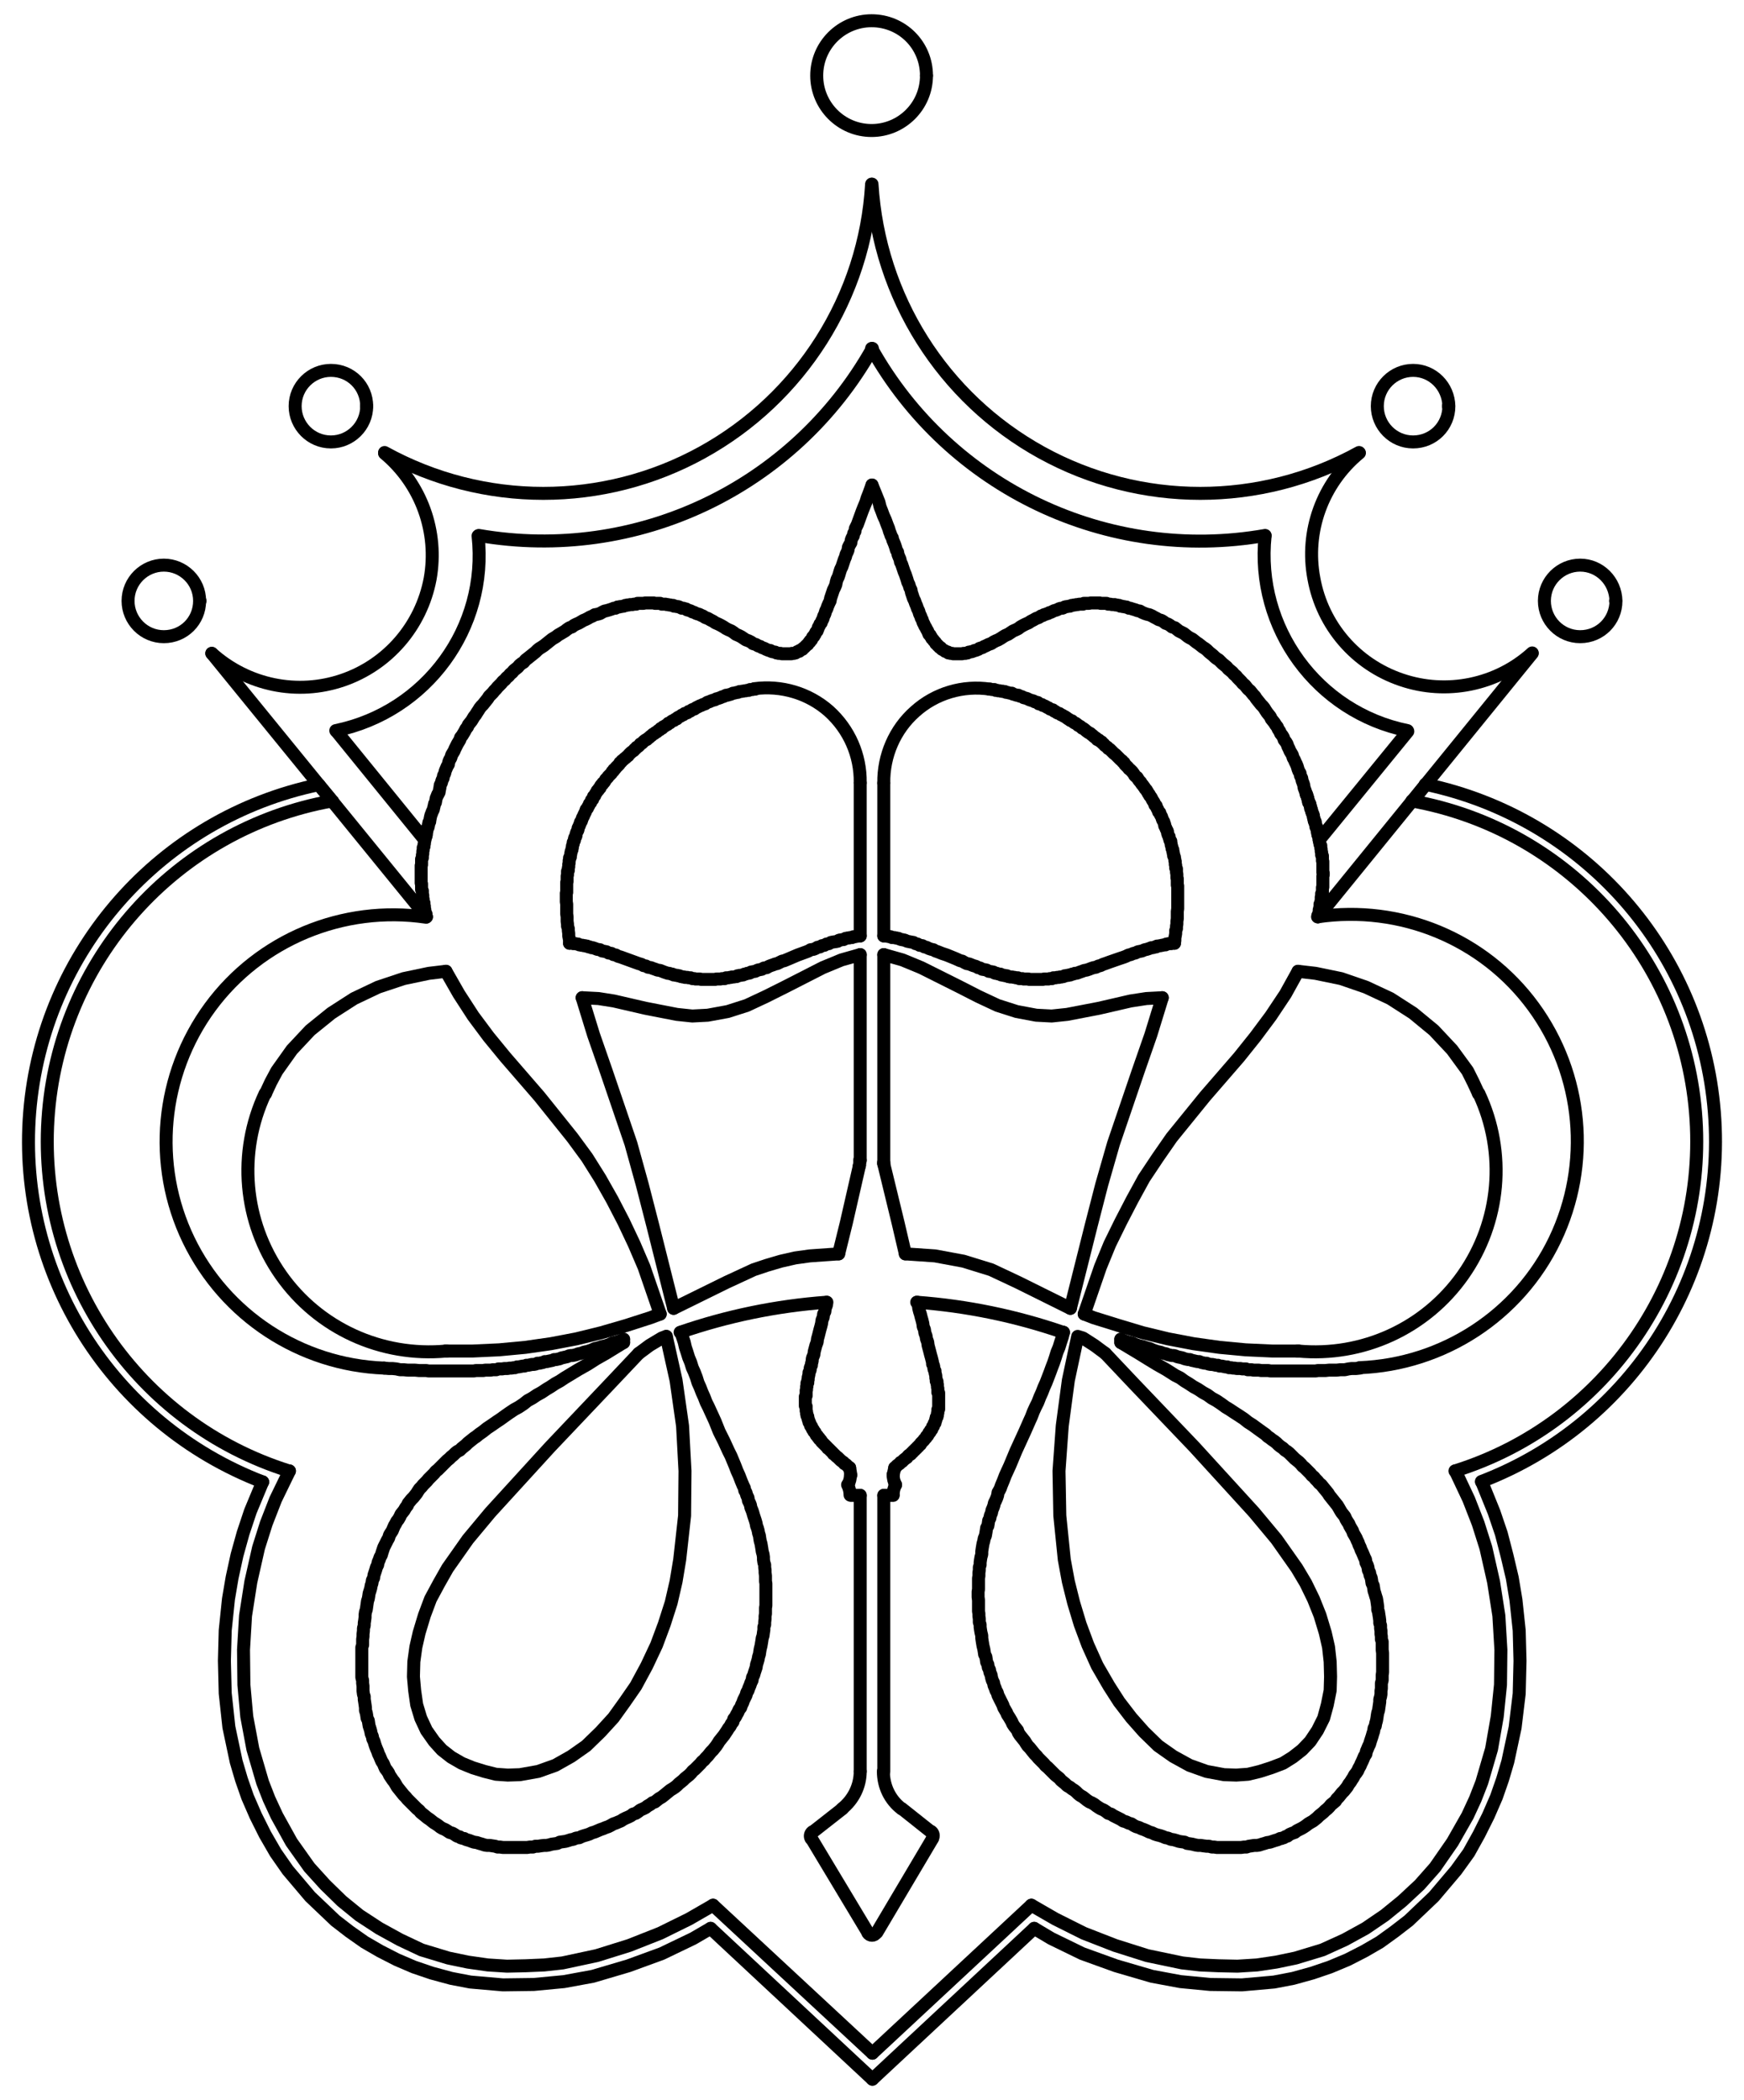 <?xml version="1.0" encoding="UTF-8"?> <!-- Generator: Adobe Illustrator 25.0.0, SVG Export Plug-In . SVG Version: 6.00 Build 0) --> <svg xmlns="http://www.w3.org/2000/svg" xmlns:xlink="http://www.w3.org/1999/xlink" version="1.1" id="Livello_1" x="0px" y="0px" viewBox="0 0 429 516.5" style="enable-background:new 0 0 429 516.5;" xml:space="preserve"> <style type="text/css"> .st0{fill:none;stroke:#000000;stroke-width:3.194;stroke-linecap:round;stroke-linejoin:round;stroke-miterlimit:10;} </style> <g> <polyline class="st0" points="321.3,195.4 321.2,194.9 321,194.3 320.8,193.8 320.7,193.1 320.5,192.5 320.3,192 320.2,191.4 319.9,190.8 319.8,190.2 319.5,189.7 319.3,189.2 319.1,188.5 318.9,188 318.6,187.4 318.4,186.9 318.1,186.4 317.9,185.7 317.6,185.2 317.3,184.7 317.1,184.2 316.8,183.6 316.6,183 316.3,182.5 315.9,182 315.7,181.4 315.4,180.9 315,180.4 314.8,179.9 314.4,179.3 314.2,178.8 313.8,178.3 313.5,177.8 313.1,177.3 312.7,176.8 312.5,176.3 312.1,175.8 311.7,175.3 311.3,174.7 311,174.2 310.6,173.7 310.2,173.3 309.8,172.8 309.4,172.3 309,171.8 308.7,171.3 308.3,170.9 307.9,170.4 307.5,169.9 307,169.5 306.6,169 306.2,168.5 305.7,168.1 305.3,167.6 304.9,167.2 304.4,166.7 304.1,166.3 303.5,165.8 303.2,165.4 302.6,164.9 302.1,164.5 301.8,164.1 301.2,163.6 300.7,163.2 300.4,162.9 299.8,162.3 299.3,162 298.8,161.6 298.4,161.2 297.9,160.8 297.4,160.4 296.9,159.9 296.4,159.5 295.9,159.2 295.4,158.8 294.9,158.4 294.3,158 293.8,157.6 293.3,157.2 292.7,156.9 292.2,156.6 291.7,156.2 291.2,155.8 290.6,155.5 290,155.2 289.5,154.8 289,154.4 288.3,154.2 287.8,153.8 287.3,153.5 286.7,153.3 286.2,152.9 285.7,152.6 285,152.4 284.5,152.1 283.9,151.8 283.4,151.5 282.7,151.2 282.2,151.1 281.6,150.9 280.9,150.6 280.4,150.3 279.8,150.2 279.3,150 278.6,149.8 278,149.6 277.7,149.6 277.5,149.5 277.1,149.3 276.8,149.3 276.5,149.2 276.2,149.2 276,149.1 275.6,149.1 275.3,148.9 275.1,148.9 274.7,148.8 274.4,148.8 274.2,148.7 273.8,148.7 273.5,148.7 273.1,148.6 272.9,148.6 272.6,148.6 272.2,148.4 272,148.4 271.6,148.4 271.3,148.4 271.1,148.4 270.7,148.4 270.5,148.3 270.1,148.3 269.8,148.3 269.4,148.3 269.2,148.3 268.8,148.3 268.5,148.3 268.3,148.3 267.9,148.4 267.6,148.4 267.3,148.4 267,148.4 266.6,148.4 266.4,148.6 266,148.6 265.7,148.6 265.5,148.6 265.1,148.7 264.8,148.7 264.4,148.8 264.2,148.8 263.8,148.9 263.6,148.9 263.2,149.1 262.9,149.1 262.5,149.2 262.3,149.2 261.9,149.3 261.6,149.5 261.3,149.6 261,149.6 260.6,149.7 260.4,149.8 260,150 259.7,150.1 259.3,150.2 259.1,150.3 258.7,150.5 258.5,150.6 258.1,150.7 257.8,150.9 257.4,151 257.2,151.1 256.8,151.2 256.5,151.4 256.1,151.5 255.5,151.9 254.9,152.1 254.2,152.5 253.6,152.8 253,153.2 252.3,153.5 251.7,153.8 251,154.2 250.5,154.6 249.9,154.9 249.2,155.2 248.6,155.6 248,156 247.3,156.3 246.8,156.6 246.2,157 245.5,157.4 245,157.6 244.4,157.9 244.1,158.1 243.8,158.3 243.5,158.4 243.2,158.5 243,158.6 242.6,158.8 242.4,158.9 242.1,159 241.8,159.2 241.6,159.3 241.2,159.4 240.9,159.5 240.7,159.7 240.4,159.8 240.2,159.9 239.9,160 239.7,160 239.3,160.2 239,160.3 238.8,160.3 238.5,160.4 238.3,160.4 238,160.6 237.8,160.6 237.5,160.7 237.2,160.7 237,160.7 236.7,160.8 236.5,160.8 236.3,160.8 236.1,160.8 235.8,160.8 235.6,160.8 235.3,160.8 235.1,160.8 234.8,160.8 234.7,160.8 234.4,160.8 234.2,160.7 233.9,160.7 233.8,160.7 233.5,160.6 233.3,160.6 233.2,160.4 232.9,160.3 232.6,160.2 232.5,160.2 232.3,160 232.1,159.9 231.9,159.8 231.7,159.7 231.5,159.5 231.4,159.3 231.1,159.2 231,159 230.7,158.8 230.6,158.6 230.5,158.5 230.2,158.3 230.1,158 230,157.9 229.7,157.6 229.6,157.4 229.4,157.2 229.2,157 229.1,156.7 228.9,156.5 228.8,156.2 228.5,156 228.4,155.7 228.3,155.5 228.2,155.2 228,154.9 227.9,154.7 227.7,154.3 227.5,154 227.4,153.8 227.3,153.5 227.1,153.2 227,152.9 226.9,152.6 226.8,152.3 226.6,152 226.5,151.6 226.2,151 226,150.3 225.7,149.7 225.5,149.1 225.2,148.4 225,147.8 224.7,147.2 224.2,145.7 224.1,145.1 223.8,144.5 223.6,143.8 223.3,143.2 223.1,142.5 222.9,141.9 222.7,141.3 222.4,140.6 222.2,140 222,139.4 221.8,138.8 221.5,138.2 221.4,137.6 221.1,136.9 220.9,136.4 220.8,135.8 220.5,135.3 220.3,134.6 220.1,134 219.9,133.5 219.6,132.8 219.5,132.3 219.2,131.8 219,131.2 218.8,130.7 218.6,130 218.2,129 217.8,127.9 217.3,126.8 216.9,125.7 216.5,124.7 216.2,123.5 215.8,122.5 215.4,121.5 214.5,119.3 "></polyline> <polyline class="st0" points="243.4,169.5 243.6,169.5 244,169.6 244.3,169.6 244.6,169.6 244.9,169.8 245.3,169.8 245.5,169.9 245.9,169.9 246.2,170 246.6,170 246.8,170.1 247.2,170.1 247.5,170.3 247.8,170.3 248.1,170.4 248.5,170.5 248.9,170.5 249.1,170.7 249.5,170.8 249.8,170.9 250.1,171 250.5,171 250.8,171.2 251.2,171.3 251.5,171.4 251.8,171.6 252.2,171.7 252.6,171.8 252.8,171.9 253.2,172.1 253.5,172.2 253.8,172.3 254.2,172.4 254.5,172.6 254.9,172.7 255.3,172.8 255.5,173.1 255.9,173.2 256.3,173.3 256.5,173.5 256.9,173.6 257.3,173.8 257.6,174 257.9,174.1 258.3,174.4 258.6,174.5 259,174.6 259.3,174.9 259.6,175 260,175.3 260.2,175.4 260.6,175.5 261,175.8 261.3,175.9 261.6,176.1 262,176.3 262.3,176.5 262.7,176.8 262.9,176.9 263.3,177.2 263.7,177.3 263.9,177.5 264.3,177.8 264.6,177.9 265,178.2 265.2,178.4 265.6,178.6 265.9,178.8 266.2,179.1 266.5,179.2 266.9,179.5 267.1,179.7 267.5,180 267.8,180.2 268.2,180.4 268.4,180.6 268.8,180.9 269,181.1 269.4,181.4 269.7,181.6 269.9,181.9 270.3,182 270.6,182.3 271,182.5 271.2,182.8 271.5,183 271.7,183.3 272.1,183.6 272.4,183.8 272.6,184.1 273,184.3 273.3,184.6 273.5,184.8 273.8,185.1 274,185.3 274.4,185.6 274.7,185.9 274.9,186.1 275.2,186.4 275.4,186.6 275.7,186.9 276,187.1 276.2,187.4 276.5,187.6 276.7,188 277,188.3 277.2,188.5 277.5,188.8 277.7,189.1 278,189.3 278.3,189.6 278.5,189.8 278.8,190.2 279,190.5 279.1,190.7 279.4,191 279.7,191.2 279.9,191.5 280,191.7 280.3,192.1 280.6,192.4 280.7,192.6 280.9,192.9 281.1,193.1 281.3,193.4 281.6,193.8 281.7,194 282,194.3 282.1,194.5 282.3,194.8 282.5,195.2 282.7,195.4 282.8,195.7 283,195.9 283.2,196.2 283.4,196.6 283.5,196.8 283.7,197.1 283.9,197.4 284,197.7 284.1,198 284.4,198.2 284.5,198.5 284.6,198.8 284.8,199.1 284.9,199.4 285,199.7 285.3,199.9 285.4,200.3 285.5,200.5 285.7,200.8 285.8,201.1 285.9,201.4 286,201.7 286.2,202 286.3,202.2 286.4,202.6 286.5,202.8 286.5,203.1 286.7,203.5 286.8,203.7 286.9,204 287.1,204.3 287.2,204.6 287.2,204.9 287.3,205.2 287.4,205.5 287.6,205.8 287.6,206 287.7,206.3 287.8,206.7 288,206.9 288,207.2 288.1,207.6 288.1,207.8 288.2,208.1 288.3,208.5 288.3,208.7 288.5,209 288.5,209.4 288.6,209.6 288.6,209.9 288.7,210.1 288.7,210.5 288.9,210.8 288.9,211 289,211.4 289,211.7 289.1,211.9 289.1,212.3 289.1,212.6 289.2,212.8 289.2,213.2 289.2,213.5 289.4,213.7 289.4,214.1 289.4,214.3 289.4,214.6 289.5,215 289.5,215.2 289.5,215.5 289.5,215.9 289.6,216.1 289.6,216.4 289.6,216.8 289.6,217 289.6,217.3 289.6,217.7 289.7,217.9 289.7,218.2 289.7,218.6 289.7,218.8 289.7,219.1 289.7,219.5 289.7,219.7 289.7,220 289.7,220.3 289.7,220.6 289.7,220.9 289.7,221.2 289.7,221.8 289.7,222.4 289.7,223 289.7,223.5 289.6,224.2 289.6,224.8 289.6,225.5 289.6,226 289.5,226.6 289.5,227.3 289.4,227.8 289.4,228.4 289.2,228.9 289.2,229.6 289.1,230.2 289,230.7 289,231.3 288.9,232 "></polyline> <polyline class="st0" points="261.6,327.7 261.3,328.9 260.9,330.1 260.5,331.4 260,332.6 259.6,333.9 259.2,335.1 258.7,336.4 258.3,337.5 257.8,338.8 257.3,340.1 256.8,341.2 256.3,342.5 255.8,343.6 255.3,344.9 254.7,346.1 254.2,347.2 253.7,348.5 253.2,349.6 252.1,352.1 251,354.5 249.9,356.9 249.4,358.1 248.9,359.3 248.4,360.5 247.8,361.8 247.3,362.9 246.8,364.2 246.3,365.4 246.1,366 245.8,366.6 245.5,367.1 245.4,367.8 245.2,368.4 244.9,369.1 244.6,369.7 244.5,370.2 244.3,370.8 244,371.5 243.9,372.1 243.6,372.8 243.5,373.4 243.2,374 243.1,374.7 243,375.3 242.7,375.8 242.6,376.5 242.5,377.1 242.4,377.7 242.1,378.4 242,379 241.8,379.7 241.7,380.3 241.6,380.9 241.5,381.6 241.5,382.3 241.3,383 241.2,383.6 241.1,384.3 241.1,384.9 240.9,385.5 240.9,386.2 240.8,386.8 240.8,387.6 240.7,388.2 240.7,388.9 240.7,389.5 240.7,390.1 240.7,390.9 240.6,391.5 240.6,392.2 240.6,392.8 240.7,393.6 240.7,394.2 240.7,394.9 240.7,395.5 240.7,396.3 240.8,396.9 240.8,397.5 240.9,398.2 240.9,399 241.1,399.6 241.1,400.2 241.2,400.9 241.3,401.5 241.5,402.3 241.5,402.9 241.6,403.6 241.7,404.2 241.8,404.8 242,405.6 242.1,406.2 242.2,406.9 242.5,407.5 242.6,408.1 242.7,408.8 243,409.4 243.1,410.1 243.4,410.7 243.5,411.3 243.8,412 243.9,412.6 244.1,413.3 244.4,413.9 244.5,414.5 244.8,415.2 245,415.8 245.3,416.3 245.5,417 245.8,417.6 246.1,418.2 246.4,418.8 246.7,419.4 246.9,420 247.2,420.5 247.6,421.2 247.8,421.7 248.2,422.3 248.5,422.8 248.9,423.5 249.1,424 249.5,424.6 249.9,425.1 250.3,425.6 250.5,426.2 250.9,426.8 251.3,427.3 251.7,427.8 252.1,428.3 252.4,428.8 252.8,429.4 253.3,429.9 253.7,430.4 254.1,430.9 254.5,431.4 255,431.9 255.4,432.4 255.9,432.9 256.3,433.3 256.8,433.8 257.2,434.3 257.7,434.7 258.2,435.2 258.6,435.6 259.1,436.1 259.6,436.6 260.1,437 260.6,437.4 261,437.9 261.5,438.3 262,438.7 262.5,439.2 263.2,439.6 263.7,440 264.2,440.3 264.7,440.7 265.2,441.2 265.7,441.6 266.4,442 266.9,442.4 267.4,442.8 268,443.2 268.5,443.4 269.2,443.8 269.7,444.2 270.3,444.6 270.8,444.9 271.5,445.2 272.1,445.6 272.6,446 273.3,446.2 273.9,446.6 274.5,446.9 275.1,447.2 275.7,447.5 276.3,447.9 277,448.1 277.6,448.4 278.3,448.6 278.9,449 279.5,449.3 280.2,449.5 280.8,449.8 281.4,450 282.1,450.3 282.7,450.6 283.4,450.8 284,451.1 284.6,451.3 285.4,451.5 286,451.7 286.7,452 287.3,452.1 288,452.4 288.7,452.5 289.4,452.7 290,452.9 290.6,453 291.4,453.1 292,453.4 292.7,453.5 293.3,453.6 294.1,453.8 294.7,453.9 295.4,453.9 296,454 296.8,454.1 297.4,454.1 298.1,454.3 298.7,454.3 299.3,454.4 300.1,454.4 300.7,454.4 301.4,454.4 302,454.4 302.6,454.4 303.4,454.4 304.1,454.4 304.7,454.4 305.3,454.4 306,454.3 306.6,454.3 307.2,454.1 307.9,454 308.5,453.9 309.2,453.9 309.8,453.8 310.4,453.6 311.1,453.4 311.7,453.2 312.4,453.1 313,452.9 313.6,452.7 314.3,452.5 314.5,452.4 314.9,452.2 315.2,452.2 315.4,452.1 315.8,452 316.1,451.8 316.3,451.7 316.7,451.6 317.2,451.2 317.9,450.9 318.5,450.7 319,450.3 319.6,450 320.2,449.7 320.7,449.4 321.3,449 321.8,448.6 322.3,448.3 323,447.9 323.5,447.5 324,447.1 324.5,446.6 325,446.2 325.5,445.8 326,445.3 326.5,444.9 327,444.4 327.4,443.9 327.9,443.5 328.5,443 328.8,442.5 329.3,442 329.7,441.5 330.1,441 330.6,440.5 331,440 331.4,439.5 331.8,438.8 332.2,438.3 332.5,437.8 332.9,437.2 333.2,436.6 333.6,436.1 334,435.5 334.2,435 334.6,434.3 334.8,433.8 335.1,433.2 335.4,432.5 335.6,432 336,431.4 336.1,430.8 336.4,430.1 336.6,429.6 336.9,429 337.1,428.3 337.3,427.7 337.5,427.1 337.7,426.4 337.9,425.8 338,425.1 338.3,424.5 338.4,423.9 338.6,423.2 338.7,422.6 338.8,421.9 338.9,421.3 339.1,420.7 339.2,420 339.3,419.3 339.4,418.6 339.4,418 339.6,417.3 339.7,416.7 339.7,415.9 339.8,415.3 339.8,414.7 339.8,414 340,413.3 340,412.6 340,412 340.1,411.3 340.1,410.6 340.1,409.9 340.1,409.3 340.1,408.5 340.1,407.9 340.1,407.3 340.1,406.6 340,405.8 340,405.2 340,404.6 340,403.8 339.8,403.2 339.8,402.5 339.7,401.9 339.7,401.1 339.6,400.5 339.6,399.8 339.4,399.2 339.4,398.6 339.3,397.8 339.2,397.2 339.1,396.5 338.9,395.9 338.9,395.2 338.8,394.5 338.7,393.8 338.6,393.2 338.4,392.6 338.2,391.9 338,391.3 337.9,390.6 337.8,390 337.5,389.4 337.4,388.7 337.3,388.1 337,387.4 336.9,386.8 336.6,386.2 336.5,385.5 336.3,384.9 336,384.3 335.9,383.6 335.6,383 335.4,382.5 335.1,381.8 334.8,381.2 334.6,380.6 334.3,380 334.1,379.4 333.8,378.8 333.6,378.3 333.2,377.6 332.9,377.1 332.7,376.5 332.4,376 332,375.3 331.8,374.8 331.4,374.2 331.1,373.7 330.8,373 330.4,372.5 330,372 329.7,371.5 329.3,370.8 329,370.3 328.6,369.8 328.2,369.3 327.8,368.8 327.4,368.3 327,367.8 326.7,367.3 326.3,366.8 325.8,366.2 325.4,365.7 325,365.2 324.5,364.8 324.1,364.3 323.6,363.8 323.2,363.3 322.7,362.9 322.3,362.4 321.8,361.9 321.4,361.5 320.9,361 320.4,360.6 320,360.1 319.5,359.6 319,359.2 318.5,358.8 318,358.3 317.6,357.9 317.1,357.4 316.6,357 316.1,356.7 315.6,356.2 315,355.8 314.5,355.4 314,354.9 313.5,354.5 312.9,354.1 312.4,353.7 311.8,353.3 311.3,352.8 310.3,352.1 309.2,351.3 308.1,350.5 307,349.8 306,349 304.8,348.2 303.7,347.5 302.5,346.7 301.5,346.1 300.4,345.3 299.2,344.5 298.1,343.9 297,343.1 295.9,342.5 294.7,341.7 293.6,341.1 292.4,340.3 291.4,339.7 290.3,338.9 289.1,338.3 286.9,336.9 284.6,335.6 282.3,334.2 280.2,332.9 275.7,330.2 "></polyline> <polyline class="st0" points="203.4,320.3 203.3,321 203,321.8 202.9,322.6 202.6,323.2 202.5,324 202.2,324.7 202.1,325.5 201.9,326.3 201.7,327 201.5,327.8 201.3,328.6 201.1,329.3 201,330.1 200.7,330.9 200.3,332.4 200.2,333.2 199.9,333.9 199.8,334.3 199.8,334.7 199.7,335.1 199.6,335.5 199.6,335.8 199.4,336.2 199.3,336.5 199.3,336.9 199.2,337.2 199,337.6 199,338 198.9,338.4 198.9,338.5 198.8,338.8 198.8,338.9 198.8,339.2 198.8,339.3 198.7,339.5 198.7,339.7 198.7,339.8 198.7,340.1 198.5,340.2 198.5,340.4 198.5,340.6 198.5,340.7 198.5,341 198.4,341.1 198.4,341.2 198.4,341.5 198.4,341.6 198.4,341.8 198.3,342 198.3,342.1 198.3,342.4 198.3,342.5 198.3,342.6 198.3,342.9 198.3,343 198.3,343.1 198.3,343.3 198.1,343.5 198.1,343.6 198.1,343.8 198.1,344 198.1,344.1 198.1,344.3 198.1,344.4 198.1,344.7 198.1,344.8 198.1,344.9 198.1,345 198.1,345.2 198.1,345.4 198.1,345.6 198.1,345.7 198.1,345.8 198.3,345.9 198.3,346.2 198.3,346.3 198.3,346.4 198.3,346.6 198.3,346.7 198.3,346.8 198.3,347 198.4,347.2 198.4,347.3 198.4,347.5 198.4,347.6 198.4,347.7 198.5,347.8 198.5,348 198.5,348.1 198.5,348.2 198.7,348.4 198.7,348.5 198.7,348.6 198.7,348.7 198.8,348.9 198.8,349 198.8,349.1 198.9,349.3 198.9,349.4 199,349.5 199,349.6 199,349.8 199.2,350 199.2,350.1 199.3,350.3 199.3,350.4 199.4,350.5 199.4,350.7 199.6,350.8 199.6,350.9 199.7,351 199.7,351.2 199.8,351.3 199.8,351.4 199.9,351.6 200.1,351.7 200.1,351.8 200.2,351.9 200.2,352.1 200.3,352.2 200.5,352.3 200.5,352.4 200.6,352.6 200.7,352.7 200.7,352.8 200.8,353 201,353.1 201.1,353.2 201.1,353.3 201.2,353.5 201.3,353.6 201.5,353.7 201.5,353.9 201.6,354 201.7,354.1 201.9,354.2 202,354.4 202.1,354.5 202.1,354.6 202.2,354.7 202.4,354.9 202.5,355 202.6,355.1 202.8,355.3 202.9,355.4 203,355.5 203.1,355.6 203.3,355.8 203.4,355.9 203.5,356 203.6,356.2 203.8,356.3 203.9,356.4 204,356.5 204.2,356.7 204.3,356.8 204.4,356.9 204.5,357 204.7,357.2 204.8,357.3 204.9,357.4 205,357.6 205.2,357.7 205.3,357.8 205.4,357.9 205.6,358.1 205.7,358.2 206.1,358.5 206.3,358.7 206.6,359 206.8,359.2 207.2,359.5 207.5,359.7 207.7,360 208.1,360.2 208.4,360.5 208.7,360.8 209,361 "></polyline> <line class="st0" x1="207.2" y1="444.9" x2="199.8" y2="450.7"></line> <path class="st0" d="M207.1,444.9c2.8-2.2,4.5-5.6,4.5-9.2"></path> <path class="st0" d="M209.1,367.7c0-0.9-0.2-1.7-0.6-2.5"></path> <path class="st0" d="M220.3,365.2c-0.4,0.8-0.6,1.6-0.6,2.5"></path> <line class="st0" x1="221.9" y1="444.9" x2="229.2" y2="450.7"></line> <path class="st0" d="M217.3,435.7c0,3.6,1.6,7,4.5,9.2"></path> <line class="st0" x1="217.4" y1="367.8" x2="217.4" y2="435.7"></line> <line class="st0" x1="209.3" y1="367.8" x2="211.6" y2="367.8"></line> <line class="st0" x1="217.4" y1="367.8" x2="219.7" y2="367.8"></line> <line class="st0" x1="199.6" y1="452.2" x2="213.6" y2="475.5"></line> <path class="st0" d="M199.8,450.6c-0.5,0.4-0.6,1.1-0.3,1.6"></path> <line class="st0" x1="229.4" y1="452.2" x2="215.7" y2="475.3"></line> <path class="st0" d="M229.4,452.1c0.3-0.5,0.2-1.2-0.3-1.6"></path> <path class="st0" d="M213.5,475.4c0.2,0.4,0.6,0.6,1,0.6c0.4,0,0.8-0.2,1-0.6"></path> <path class="st0" d="M243.5,169.5c-6.6-1-13.4,1-18.4,5.5c-5,4.4-7.8,10.9-7.7,17.6"></path> <path class="st0" d="M211.6,192.5c0.1-6.7-2.7-13.1-7.7-17.6c-5-4.4-11.7-6.4-18.4-5.5"></path> <path class="st0" d="M208.6,365.2c0.4-0.8,0.6-1.6,0.6-2.5"></path> <path class="st0" d="M219.7,362.7c0,0.9,0.2,1.7,0.6,2.5"></path> <line class="st0" x1="209.3" y1="362.8" x2="209" y2="361"></line> <line class="st0" x1="220.1" y1="361" x2="219.7" y2="362.8"></line> <line class="st0" x1="211.6" y1="192.6" x2="211.6" y2="230.2"></line> <line class="st0" x1="217.4" y1="192.6" x2="217.4" y2="230.2"></line> <polyline class="st0" points="225.6,320.3 225.9,321 226,321.8 226.2,322.6 226.4,323.2 226.6,324 226.8,324.7 227,325.5 227.1,326.3 227.4,327 227.5,327.8 227.8,328.6 227.9,329.3 228.2,330.1 228.3,330.9 228.7,332.4 228.9,333.2 229.1,333.9 229.2,334.3 229.3,334.7 229.4,335.1 229.4,335.5 229.6,335.8 229.7,336.2 229.7,336.5 229.8,336.9 230,337.2 230,337.6 230.1,338 230.2,338.4 230.2,338.5 230.2,338.8 230.2,338.9 230.3,339.2 230.3,339.3 230.3,339.5 230.3,339.7 230.5,339.8 230.5,340.1 230.5,340.2 230.5,340.4 230.6,340.6 230.6,340.7 230.6,341 230.6,341.1 230.6,341.2 230.7,341.5 230.7,341.6 230.7,341.8 230.7,342 230.7,342.1 230.7,342.4 230.7,342.5 230.9,342.6 230.9,342.9 230.9,343 230.9,343.1 230.9,343.3 230.9,343.5 230.9,343.6 230.9,343.8 230.9,344 230.9,344.1 230.9,344.3 230.9,344.4 230.9,344.7 230.9,344.8 230.9,344.9 230.9,345 230.9,345.2 230.9,345.4 230.9,345.6 230.9,345.7 230.9,345.8 230.9,345.9 230.9,346.2 230.9,346.3 230.9,346.4 230.9,346.6 230.7,346.7 230.7,346.8 230.7,347 230.7,347.2 230.7,347.3 230.7,347.5 230.6,347.6 230.6,347.7 230.6,347.8 230.6,348 230.6,348.1 230.5,348.2 230.5,348.4 230.5,348.5 230.3,348.6 230.3,348.7 230.3,348.9 230.2,349 230.2,349.1 230.2,349.3 230.1,349.4 230.1,349.5 230.1,349.6 230,349.8 230,350 229.8,350.1 229.8,350.3 229.7,350.4 229.7,350.5 229.6,350.7 229.6,350.8 229.4,350.9 229.4,351 229.3,351.2 229.3,351.3 229.2,351.4 229.2,351.6 229.1,351.7 228.9,351.8 228.9,351.9 228.8,352.1 228.8,352.2 228.7,352.3 228.5,352.4 228.5,352.6 228.4,352.7 228.3,352.8 228.2,353 228.2,353.1 228,353.2 227.9,353.3 227.8,353.5 227.8,353.6 227.7,353.7 227.5,353.9 227.4,354 227.3,354.1 227.3,354.2 227.1,354.4 227,354.5 226.9,354.6 226.8,354.7 226.6,354.9 226.5,355 226.5,355.1 226.4,355.3 226.2,355.4 226.1,355.5 226,355.6 225.9,355.8 225.7,355.9 225.6,356 225.5,356.2 225.4,356.3 225.2,356.4 225.1,356.5 225,356.7 224.8,356.8 224.7,356.9 224.6,357 224.5,357.2 224.3,357.3 224.2,357.4 224.1,357.6 224,357.7 223.8,357.8 223.6,357.9 223.4,358.1 223.3,358.2 223.1,358.5 222.8,358.7 222.4,359 222.2,359.2 221.9,359.5 221.5,359.7 221.3,360 221,360.2 220.6,360.5 220.4,360.8 220.1,361 "></polyline> <path class="st0" d="M261.5,327.7c-11.6-4-23.7-6.5-36-7.4"></path> <polyline class="st0" points="321.4,195.4 321.8,196.8 322.1,197.6 322.3,198.2 322.4,198.6 322.4,198.9 322.6,199.3 322.7,199.7 322.8,199.9 323,200.3 323.1,200.7 323.1,201.1 323.2,201.3 323.3,201.7 323.5,202.1 323.5,202.3 323.6,202.7 323.7,203.1 323.9,203.5 323.9,203.7 324,204.1 324.1,204.5 324.1,204.9 324.2,205.2 324.4,205.5 324.4,205.9 324.5,206.2 324.5,206.6 "></polyline> <line class="st0" x1="261.6" y1="327.7" x2="261.6" y2="327.7"></line> <path class="st0" d="M334.4,336.4c20.6-0.8,39.2-12.9,48.1-31.5s6.9-40.6-5.3-57.3s-32.7-25.1-53.1-22.1"></path> <polyline class="st0" points="334.5,336.5 333.6,336.6 332.5,336.6 331.7,336.7 330.8,336.9 329.7,336.9 328.8,337 327.9,337 326.9,337 326,337.1 325.1,337.1 324.1,337.1 323.7,337.2 323.2,337.2 322.7,337.2 322.3,337.2 321.8,337.2 321.3,337.2 320.9,337.2 320.4,337.2 319.9,337.2 319.5,337.2 319,337.2 318.5,337.2 318.1,337.2 317.6,337.2 317.1,337.2 316.7,337.2 316.2,337.2 315.7,337.2 315.3,337.2 314.8,337.2 314.3,337.2 313.9,337.2 313.4,337.2 313,337.2 312.5,337.2 312,337.1 311.6,337.1 311.1,337.1 310.6,337.1 310.2,337.1 309.7,337 309.2,337 308.8,337 308.3,337 307.9,336.9 307.4,336.9 306.9,336.9 306.5,336.7 306,336.7 305.6,336.7 305.1,336.6 304.6,336.6 304.2,336.6 303.7,336.5 303.3,336.5 302.8,336.4 302.3,336.4 301.9,336.2 301.4,336.2 301,336.1 300.5,336 300,336 299.6,335.8 299.1,335.8 298.7,335.7 298.2,335.6 297.8,335.6 297.3,335.5 296.8,335.3 296.4,335.3 295.9,335.2 295.5,335.1 295,334.9 294.6,334.9 294.1,334.8 293.7,334.7 293.2,334.6 292.7,334.4 292.3,334.4 291.8,334.3 291.4,334.2 290.9,334 290.5,333.9 290,333.8 289.6,333.7 289.1,333.5 288.7,333.4 288.2,333.4 287.8,333.3 287.3,333.2 286.9,333 286.4,332.9 286,332.8 285.5,332.6 285,332.5 284.6,332.4 283.7,332.1 282.8,331.7 282,331.5 281.1,331.2 280.2,331 279.3,330.7 278.4,330.3 277.5,330.1 276.6,329.8 275.7,329.4 "></polyline> <polyline class="st0" points="288.9,232 288.6,232 288.3,232 288.1,232.1 287.7,232.1 287.4,232.1 287.2,232.2 286.9,232.2 286.7,232.4 286.3,232.4 286,232.5 285.8,232.5 285.5,232.6 285.3,232.6 284.9,232.7 284.6,232.7 284.4,232.9 284.1,232.9 283.9,233 283.5,233.1 283.2,233.1 282.7,233.3 282.1,233.5 281.6,233.6 280.9,233.9 280.4,234 279.9,234.1 279.3,234.4 278.8,234.5 278.1,234.8 277.6,234.9 277,235.2 276.5,235.4 275.3,235.8 273,236.6 271.9,237 271.3,237.2 270.7,237.5 270.2,237.6 269.6,237.9 269,238 268.4,238.2 267.9,238.4 267.3,238.6 266.7,238.7 266.2,238.9 265.6,239.1 265.1,239.3 264.7,239.4 264.4,239.4 264.2,239.5 263.9,239.6 263.7,239.6 263.3,239.8 263,239.8 262.8,239.9 262.5,239.9 262.2,240 261.9,240 261.6,240.2 261.4,240.2 261.1,240.3 260.7,240.3 260.5,240.4 260.2,240.4 260,240.4 259.7,240.5 259.3,240.5 259.1,240.5 258.8,240.7 258.6,240.7 258.2,240.7 257.9,240.8 257.7,240.8 257.4,240.8 257.2,240.8 256.8,240.8 256.5,240.9 256.3,240.9 256,240.9 255.8,240.9 255.4,240.9 255.1,240.9 254.9,240.9 254.6,240.9 254.4,240.9 254.1,240.9 253.7,240.9 253.5,240.9 253.2,240.9 253,240.8 252.7,240.8 252.3,240.8 252.1,240.8 251.8,240.8 251.5,240.7 251.3,240.7 251,240.7 250.7,240.7 250.4,240.5 250.1,240.5 249.9,240.5 249.6,240.4 249.4,240.4 249,240.3 248.7,240.3 248.5,240.3 248.2,240.2 248,240.2 247.7,240 247.3,240 247.1,239.9 246.8,239.9 246.6,239.8 246.3,239.8 246.1,239.6 245.8,239.6 245.4,239.5 245.2,239.4 244.9,239.4 244.6,239.3 244.4,239.1 243.9,239 243.2,238.9 242.7,238.6 242.2,238.5 241.6,238.4 241.1,238.1 240.6,238 240.1,237.7 239.4,237.5 238.9,237.3 238.4,237.1 237.8,237 237.2,236.7 236.7,236.4 236.2,236.3 235.1,235.8 232.9,234.9 231.7,234.5 230.7,234.1 230.1,233.9 229.6,233.6 229.1,233.5 228.5,233.3 227.9,233 227.4,232.9 226.9,232.6 226.2,232.5 225.7,232.2 225.2,232.1 224.7,231.8 224.1,231.7 223.6,231.6 223.1,231.5 222.7,231.3 222.4,231.2 222.2,231.2 221.9,231.1 221.7,231.1 221.4,231 221,230.8 220.8,230.8 220.5,230.7 220.3,230.7 220,230.6 219.7,230.6 219.4,230.6 219.1,230.4 218.8,230.4 218.6,230.3 218.3,230.3 218,230.2 217.7,230.2 217.4,230.2 "></polyline> <line class="st0" x1="275.7" y1="329.4" x2="275.7" y2="330.2"></line> <polyline class="st0" points="107.7,195.4 108,194.9 108.1,194.3 108.2,193.8 108.3,193.1 108.6,192.5 108.7,192 109,191.4 109.1,190.8 109.4,190.2 109.5,189.7 109.7,189.2 110,188.5 110.3,188 110.4,187.4 110.6,186.9 110.9,186.4 111.1,185.7 111.4,185.2 111.7,184.7 111.9,184.2 112.2,183.6 112.5,183 112.8,182.5 113.1,182 113.3,181.4 113.7,180.9 114,180.4 114.3,179.9 114.6,179.3 115,178.8 115.2,178.3 115.6,177.8 116,177.3 116.3,176.8 116.6,176.3 117,175.8 117.3,175.3 117.7,174.7 118,174.2 118.4,173.7 118.8,173.3 119.2,172.8 119.6,172.3 120,171.8 120.3,171.3 120.7,170.9 121.2,170.4 121.6,169.9 122,169.5 122.4,169 122.9,168.5 123.3,168.1 123.7,167.6 124.2,167.2 124.6,166.7 125.1,166.3 125.5,165.8 126,165.4 126.4,164.9 126.9,164.5 127.4,164.1 127.8,163.6 128.3,163.2 128.8,162.9 129.3,162.3 129.7,162 130.2,161.6 130.7,161.2 131.2,160.8 131.7,160.4 132.2,159.9 132.7,159.5 133.2,159.2 133.8,158.8 134.3,158.4 134.8,158 135.3,157.6 135.8,157.2 136.3,156.9 136.8,156.6 137.3,156.2 138,155.8 138.5,155.5 139,155.2 139.5,154.8 140.1,154.4 140.7,154.2 141.2,153.8 141.8,153.5 142.3,153.3 143,152.9 143.5,152.6 144,152.4 144.6,152.1 145.1,151.8 145.8,151.5 146.3,151.2 146.9,151.1 147.6,150.9 148.1,150.6 148.7,150.3 149.2,150.2 149.9,150 150.5,149.8 151,149.6 151.4,149.6 151.6,149.5 151.9,149.3 152.3,149.3 152.5,149.2 152.8,149.2 153.2,149.1 153.4,149.1 153.8,148.9 154.1,148.9 154.3,148.8 154.7,148.8 155,148.7 155.2,148.7 155.6,148.7 155.9,148.6 156.2,148.6 156.5,148.6 156.8,148.4 157.1,148.4 157.4,148.4 157.8,148.4 158,148.4 158.3,148.4 158.7,148.3 158.9,148.3 159.3,148.3 159.6,148.3 160,148.3 160.2,148.3 160.6,148.3 160.8,148.3 161.1,148.4 161.5,148.4 161.7,148.4 162.1,148.4 162.4,148.4 162.8,148.6 163,148.6 163.4,148.6 163.7,148.6 164,148.7 164.3,148.7 164.6,148.8 164.9,148.8 165.2,148.9 165.6,148.9 165.8,149.1 166.2,149.1 166.5,149.2 166.8,149.2 167.1,149.3 167.5,149.5 167.7,149.6 168.1,149.6 168.4,149.7 168.8,149.8 169,150 169.4,150.1 169.7,150.2 170,150.3 170.3,150.5 170.7,150.6 170.9,150.7 171.3,150.9 171.6,151 172,151.1 172.2,151.2 172.6,151.4 172.9,151.5 173.5,151.9 174.1,152.1 174.8,152.5 175.4,152.8 176,153.2 176.7,153.5 177.3,153.8 178,154.2 178.6,154.6 179.2,154.9 179.9,155.2 180.5,155.6 181,156 181.7,156.3 182.3,156.6 182.9,157 183.5,157.4 184.1,157.6 184.7,157.9 185,158.1 185.2,158.3 185.5,158.4 185.9,158.5 186.1,158.6 186.4,158.8 186.6,158.9 187,159 187.3,159.2 187.5,159.3 187.8,159.4 188.1,159.5 188.4,159.7 188.7,159.8 188.9,159.9 189.2,160 189.5,160 189.7,160.2 190,160.3 190.2,160.3 190.5,160.4 190.7,160.4 191,160.6 191.2,160.6 191.5,160.7 191.8,160.7 192,160.7 192.3,160.8 192.5,160.8 192.8,160.8 193,160.8 193.3,160.8 193.5,160.8 193.7,160.8 193.9,160.8 194.2,160.8 194.4,160.8 194.7,160.8 194.8,160.7 195.1,160.7 195.3,160.7 195.6,160.6 195.7,160.6 196,160.4 196.1,160.3 196.4,160.2 196.6,160.2 196.7,160 197,159.9 197.1,159.8 197.4,159.7 197.5,159.5 197.8,159.3 197.9,159.2 198.1,159 198.3,158.8 198.5,158.6 198.7,158.5 198.8,158.3 199,158 199.2,157.9 199.3,157.6 199.6,157.4 199.7,157.2 199.8,157 199.9,156.7 200.2,156.5 200.3,156.2 200.5,156 200.6,155.7 200.7,155.5 201,155.2 201.1,154.9 201.2,154.7 201.3,154.3 201.5,154 201.6,153.8 201.7,153.5 202,153.2 202.1,152.9 202.2,152.6 202.4,152.3 202.5,152 202.6,151.6 202.9,151 203.1,150.3 203.4,149.7 203.6,149.1 203.9,148.4 204.2,147.8 204.3,147.2 204.8,145.7 205,145.1 205.3,144.5 205.6,143.8 205.7,143.2 205.9,142.5 206.2,141.9 206.4,141.3 206.6,140.6 206.8,140 207.1,139.4 207.3,138.8 207.5,138.2 207.7,137.6 208,136.9 208.1,136.4 208.4,135.8 208.6,135.3 208.7,134.6 209,134 209.3,133.5 209.4,132.8 209.6,132.3 209.9,131.8 210,131.2 210.3,130.7 210.4,130 210.9,129 211.3,127.9 211.7,126.8 212.1,125.7 212.5,124.7 213,123.5 213.3,122.5 213.7,121.5 214.5,119.3 "></polyline> <polyline class="st0" points="185.8,169.5 185.4,169.5 185.1,169.6 184.7,169.6 184.5,169.6 184.2,169.8 183.8,169.8 183.5,169.9 183.2,169.9 182.8,170 182.6,170 182.2,170.1 181.9,170.1 181.5,170.3 181.3,170.3 180.9,170.4 180.5,170.5 180.3,170.5 179.9,170.7 179.6,170.8 179.2,170.9 178.9,171 178.6,171 178.2,171.2 178,171.3 177.6,171.4 177.2,171.6 176.9,171.7 176.6,171.8 176.2,171.9 175.9,172.1 175.5,172.2 175.2,172.3 174.9,172.4 174.5,172.6 174.1,172.7 173.9,172.8 173.5,173.1 173.2,173.2 172.9,173.3 172.5,173.5 172.2,173.6 171.8,173.8 171.4,174 171.2,174.1 170.8,174.4 170.4,174.5 170.2,174.6 169.8,174.9 169.4,175 169.1,175.3 168.8,175.4 168.4,175.5 168.1,175.8 167.7,175.9 167.5,176.1 167.1,176.3 166.7,176.5 166.5,176.8 166.1,176.9 165.8,177.2 165.4,177.3 165.1,177.5 164.8,177.8 164.4,177.9 164.2,178.2 163.8,178.4 163.5,178.6 163.1,178.8 162.9,179.1 162.5,179.2 162.3,179.5 161.9,179.7 161.6,180 161.2,180.2 161,180.4 160.6,180.6 160.3,180.9 160,181.1 159.7,181.4 159.4,181.6 159.1,181.9 158.8,182 158.4,182.3 158.2,182.5 157.9,182.8 157.5,183 157.3,183.3 157,183.6 156.6,183.8 156.4,184.1 156.1,184.3 155.9,184.6 155.6,184.8 155.2,185.1 155,185.3 154.7,185.6 154.5,185.9 154.2,186.1 153.9,186.4 153.6,186.6 153.3,186.9 153,187.1 152.8,187.4 152.5,187.6 152.3,188 152,188.3 151.8,188.5 151.5,188.8 151.3,189.1 151,189.3 150.9,189.6 150.6,189.8 150.4,190.2 150.1,190.5 149.9,190.7 149.6,191 149.5,191.2 149.2,191.5 149,191.7 148.8,192.1 148.6,192.4 148.3,192.6 148.2,192.9 147.9,193.1 147.7,193.4 147.6,193.8 147.3,194 147.2,194.3 146.9,194.5 146.8,194.8 146.5,195.2 146.4,195.4 146.3,195.7 146,195.9 145.9,196.2 145.8,196.6 145.5,196.8 145.4,197.1 145.3,197.4 145,197.7 144.9,198 144.8,198.2 144.6,198.5 144.5,198.8 144.2,199.1 144.1,199.4 144,199.7 143.9,199.9 143.7,200.3 143.6,200.5 143.5,200.8 143.3,201.1 143.2,201.4 143.1,201.7 143,202 142.8,202.2 142.7,202.6 142.6,202.8 142.5,203.1 142.3,203.5 142.2,203.7 142.2,204 142.1,204.3 141.9,204.6 141.8,204.9 141.7,205.2 141.7,205.5 141.6,205.8 141.4,206 141.3,206.3 141.3,206.7 141.2,206.9 141,207.2 141,207.6 140.9,207.8 140.8,208.1 140.8,208.5 140.7,208.7 140.7,209 140.5,209.4 140.5,209.6 140.4,209.9 140.4,210.1 140.3,210.5 140.3,210.8 140.1,211 140.1,211.4 140,211.7 140,211.9 140,212.3 139.9,212.6 139.9,212.8 139.9,213.2 139.8,213.5 139.8,213.7 139.8,214.1 139.6,214.3 139.6,214.6 139.6,215 139.6,215.2 139.5,215.5 139.5,215.9 139.5,216.1 139.5,216.4 139.5,216.8 139.4,217 139.4,217.3 139.4,217.7 139.4,217.9 139.4,218.2 139.4,218.6 139.4,218.8 139.4,219.1 139.4,219.5 139.3,219.7 139.3,220 139.3,220.3 139.3,220.6 139.3,220.9 139.3,221.2 139.3,221.8 139.4,222.4 139.4,223 139.4,223.5 139.4,224.2 139.4,224.8 139.5,225.5 139.5,226 139.5,226.6 139.6,227.3 139.6,227.8 139.8,228.4 139.8,228.9 139.9,229.6 139.9,230.2 140,230.7 140.1,231.3 140.1,232 "></polyline> <polyline class="st0" points="167.5,327.7 167.9,328.9 168.3,330.1 168.6,331.4 169,332.6 169.4,333.9 169.9,335.1 170.3,336.4 170.8,337.5 171.3,338.8 171.7,340.1 172.2,341.2 172.7,342.5 173.2,343.6 173.7,344.9 174.3,346.1 174.8,347.2 175.4,348.5 175.9,349.6 176.9,352.1 178.1,354.5 179.2,356.9 179.8,358.1 180.3,359.3 180.8,360.5 181.3,361.8 181.8,362.9 182.3,364.2 182.8,365.4 183.1,366 183.2,366.6 183.5,367.1 183.7,367.8 184,368.4 184.1,369.1 184.4,369.7 184.6,370.2 184.7,370.8 185,371.5 185.2,372.1 185.4,372.8 185.6,373.4 185.8,374 186,374.7 186.1,375.3 186.3,375.8 186.5,376.5 186.6,377.1 186.8,377.7 186.9,378.4 187,379 187.2,379.7 187.3,380.3 187.4,380.9 187.5,381.6 187.7,382.3 187.8,383 187.8,383.6 187.9,384.3 188.1,384.9 188.1,385.5 188.2,386.2 188.2,386.8 188.3,387.6 188.3,388.2 188.3,388.9 188.4,389.5 188.4,390.1 188.4,390.9 188.4,391.5 188.4,392.2 188.4,392.8 188.4,393.6 188.4,394.2 188.4,394.9 188.3,395.5 188.3,396.3 188.3,396.9 188.2,397.5 188.2,398.2 188.1,399 188.1,399.6 187.9,400.2 187.9,400.9 187.8,401.5 187.7,402.3 187.5,402.9 187.4,403.6 187.3,404.2 187.2,404.8 187,405.6 186.9,406.2 186.8,406.9 186.6,407.5 186.5,408.1 186.3,408.8 186.1,409.4 186,410.1 185.8,410.7 185.6,411.3 185.4,412 185.1,412.6 185,413.3 184.7,413.9 184.5,414.5 184.2,415.2 184,415.8 183.7,416.3 183.5,417 183.2,417.6 182.9,418.2 182.7,418.8 182.4,419.4 182.2,420 181.8,420.5 181.5,421.2 181.2,421.7 180.9,422.3 180.5,422.8 180.3,423.5 179.9,424 179.6,424.6 179.2,425.1 178.9,425.6 178.5,426.2 178.1,426.8 177.7,427.3 177.3,427.8 176.9,428.3 176.6,428.8 176.2,429.4 175.8,429.9 175.4,430.4 174.9,430.9 174.5,431.4 174.1,431.9 173.6,432.4 173.2,432.9 172.7,433.3 172.3,433.8 171.8,434.3 171.4,434.7 170.9,435.2 170.4,435.6 170,436.1 169.5,436.6 169,437 168.5,437.4 168,437.9 167.5,438.3 167,438.7 166.5,439.2 166,439.6 165.4,440 164.9,440.3 164.4,440.7 163.8,441.2 163.3,441.6 162.8,442 162.1,442.4 161.6,442.8 161.1,443.2 160.5,443.4 160,443.8 159.3,444.2 158.8,444.6 158.2,444.9 157.5,445.2 157,445.6 156.4,446 155.7,446.2 155.2,446.6 154.6,446.9 153.9,447.2 153.3,447.5 152.7,447.9 152.2,448.1 151.5,448.4 150.9,448.6 150.2,449 149.6,449.3 149,449.5 148.3,449.8 147.7,450 147,450.3 146.3,450.6 145.6,450.8 145,451.1 144.4,451.3 143.7,451.5 143.1,451.7 142.5,452 141.7,452.1 141,452.4 140.4,452.5 139.8,452.7 139.1,452.9 138.4,453 137.7,453.1 137.1,453.4 136.4,453.5 135.7,453.6 135,453.8 134.4,453.9 133.8,453.9 133,454 132.4,454.1 131.7,454.1 131.1,454.3 130.3,454.3 129.7,454.4 129,454.4 128.4,454.4 127.6,454.4 127,454.4 126.4,454.4 125.7,454.4 125.1,454.4 124.4,454.4 123.7,454.4 123,454.3 122.4,454.3 121.8,454.1 121.1,454 120.5,453.9 119.8,453.9 119.2,453.8 118.6,453.6 117.9,453.4 117.3,453.2 116.6,453.1 116,452.9 115.5,452.7 114.8,452.5 114.5,452.4 114.2,452.2 114,452.2 113.6,452.1 113.3,452 113.1,451.8 112.7,451.7 112.4,451.6 111.8,451.2 111.3,450.9 110.6,450.7 110,450.3 109.5,450 108.8,449.7 108.3,449.4 107.8,449 107.2,448.6 106.7,448.3 106.2,447.9 105.7,447.5 105.1,447.1 104.5,446.6 104,446.2 103.5,445.8 103.1,445.3 102.6,444.9 102.1,444.4 101.6,443.9 101.2,443.5 100.7,443 100.2,442.5 99.8,442 99.3,441.5 98.9,441 98.5,440.5 98.1,440 97.7,439.5 97.3,438.8 97,438.3 96.6,437.8 96.2,437.2 95.8,436.6 95.6,436.1 95.2,435.5 94.8,435 94.5,434.3 94.3,433.8 93.9,433.2 93.6,432.5 93.4,432 93.1,431.4 92.9,430.8 92.6,430.1 92.4,429.6 92.2,429 92,428.3 91.7,427.7 91.6,427.1 91.3,426.4 91.2,425.8 91,425.1 90.8,424.5 90.7,423.9 90.6,423.2 90.3,422.6 90.2,421.9 90.1,421.3 89.9,420.7 89.9,420 89.8,419.3 89.7,418.6 89.6,418 89.6,417.3 89.4,416.7 89.3,415.9 89.3,415.3 89.3,414.7 89.2,414 89.2,413.3 89,412.6 89,412 89,411.3 89,410.6 89,409.9 89,409.3 89,408.5 89,407.9 89,407.3 89,406.6 89,405.8 89,405.2 89.2,404.6 89.2,403.8 89.2,403.2 89.3,402.5 89.3,401.9 89.4,401.1 89.4,400.5 89.6,399.8 89.6,399.2 89.7,398.6 89.8,397.8 89.8,397.2 89.9,396.5 90.1,395.9 90.2,395.2 90.3,394.5 90.4,393.8 90.6,393.2 90.7,392.6 90.8,391.9 91,391.3 91.2,390.6 91.3,390 91.5,389.4 91.6,388.7 91.9,388.1 92,387.4 92.2,386.8 92.4,386.2 92.6,385.5 92.9,384.9 93,384.3 93.3,383.6 93.5,383 93.8,382.5 94,381.8 94.2,381.2 94.4,380.6 94.7,380 95,379.4 95.3,378.8 95.6,378.3 95.8,377.6 96.1,377.1 96.5,376.5 96.7,376 97,375.3 97.3,374.8 97.6,374.2 98,373.7 98.4,373 98.6,372.5 99,372 99.4,371.5 99.8,370.8 100.2,370.3 100.4,369.8 100.8,369.3 101.2,368.8 101.7,368.3 102.1,367.8 102.5,367.3 102.8,366.8 103.2,366.2 103.7,365.7 104.1,365.2 104.5,364.8 105,364.3 105.4,363.8 105.9,363.3 106.3,362.9 106.8,362.4 107.2,361.9 107.7,361.5 108.2,361 108.6,360.6 109.1,360.1 109.6,359.6 110,359.2 110.5,358.8 111,358.3 111.5,357.9 112,357.4 112.5,357 113.1,356.7 113.6,356.2 114.1,355.8 114.6,355.4 115.1,354.9 115.6,354.5 116.1,354.1 116.6,353.7 117.2,353.3 117.8,352.8 118.8,352.1 119.8,351.3 121,350.5 122,349.8 123.2,349 124.3,348.2 125.3,347.5 126.5,346.7 127.6,346.1 128.8,345.3 129.8,344.5 130.9,343.9 132.1,343.1 133.2,342.5 134.4,341.7 135.4,341.1 136.6,340.3 137.7,339.7 138.9,338.9 139.9,338.3 142.2,336.9 144.5,335.6 146.7,334.2 149,332.9 153.4,330.2 "></polyline> <path class="st0" d="M203.3,320.3c-12.3,0.9-24.4,3.4-36,7.4"></path> <polyline class="st0" points="107.7,195.4 107.3,196.3 107.1,197.4 106.9,197.7 106.8,198.2 106.7,198.6 106.6,199.1 106.3,199.7 106.2,200 106,200.5 105.9,200.9 105.8,201.4 105.7,202 105.7,202.1 105.5,202.3 105.5,202.6 105.4,202.8 105.4,203.1 105.3,203.4 105.3,203.5 105.1,203.7 105.1,204 105,204.3 105,204.5 104.9,204.6 104.9,204.9 104.9,205.2 104.8,205.4 104.8,205.7 104.6,205.8 104.6,206 104.6,206.3 104.5,206.6 104.5,206.8 104.4,207.1 104.4,207.2 104.4,207.5 104.3,207.7 104.3,208 104.3,208.2 104.1,208.5 104.1,208.6 104.1,208.9 104.1,209.1 104,209.4 104,209.6 104,209.9 104,210 103.9,210.3 103.9,210.5 103.9,210.8 103.9,211 103.7,211.3 103.7,211.4 103.7,211.7 103.7,211.9 103.7,212.2 103.7,212.4 103.7,212.7 103.6,212.9 103.6,213.1 103.6,213.3 103.6,213.6 103.6,213.8 103.6,214.1 103.6,214.3 103.6,214.6 103.6,214.7 103.6,215 103.6,215.2 103.6,215.5 103.6,215.7 103.6,216 103.6,216.3 103.6,216.5 103.6,216.6 103.6,216.9 103.6,217.2 103.7,217.4 103.7,217.7 103.7,217.9 103.7,218.2 103.7,218.3 103.7,218.6 103.7,218.8 103.9,219.1 103.9,219.3 103.9,219.6 103.9,219.8 103.9,220.1 104,220.2 104,220.5 104,220.7 104,221 104.1,221.2 104.1,221.5 104.1,221.8 104.1,222 104.3,222.1 104.3,222.4 104.3,222.7 104.4,222.9 104.4,223.2 104.4,223.4 104.5,223.7 104.5,223.8 104.5,224.1 104.6,224.3 104.6,224.6 104.8,224.8 104.8,225.1 104.8,225.3 104.9,225.5 "></polyline> <line class="st0" x1="167.5" y1="327.7" x2="167.5" y2="327.7"></line> <path class="st0" d="M104.8,225.6c-20.4-3-40.9,5.5-53.1,22.1c-12.2,16.6-14.3,38.7-5.3,57.3s27.5,30.7,48.1,31.5"></path> <polyline class="st0" points="94.5,336.5 95.6,336.6 96.5,336.6 97.5,336.7 98.4,336.9 99.3,336.9 100.3,337 101.2,337 102.1,337 103.1,337.1 104,337.1 104.9,337.1 105.4,337.2 105.9,337.2 106.3,337.2 106.8,337.2 107.3,337.2 107.7,337.2 108.2,337.2 108.7,337.2 109.1,337.2 109.6,337.2 110.1,337.2 110.5,337.2 111,337.2 111.5,337.2 111.9,337.2 112.4,337.2 112.9,337.2 113.3,337.2 113.8,337.2 114.2,337.2 114.7,337.2 115.2,337.2 115.6,337.2 116.1,337.2 116.6,337.2 117,337.1 117.5,337.1 118,337.1 118.4,337.1 118.9,337.1 119.3,337 119.8,337 120.3,337 120.7,337 121.2,336.9 121.8,336.9 122.1,336.9 122.6,336.7 123,336.7 123.5,336.7 124.1,336.6 124.4,336.6 124.9,336.6 125.3,336.5 125.8,336.5 126.4,336.4 126.7,336.4 127.2,336.2 127.6,336.2 128.1,336.1 128.6,336 129,336 129.5,335.8 129.9,335.8 130.4,335.7 130.8,335.6 131.3,335.6 131.8,335.5 132.2,335.3 132.7,335.3 133.1,335.2 133.6,335.1 134,334.9 134.5,334.9 134.9,334.8 135.4,334.7 135.9,334.6 136.3,334.4 136.8,334.4 137.2,334.3 137.7,334.2 138.1,334 138.6,333.9 139,333.8 139.5,333.7 139.9,333.5 140.4,333.4 140.8,333.4 141.3,333.3 141.7,333.2 142.2,333 142.7,332.9 143.1,332.8 143.6,332.6 144,332.5 144.5,332.4 145.4,332.1 146.3,331.7 147.2,331.5 148.1,331.2 149,331 149.9,330.7 150.7,330.3 151.6,330.1 152.5,329.8 153.4,329.4 "></polyline> <polyline class="st0" points="140.1,232 140.5,232 140.8,232 141,232.1 141.3,232.1 141.6,232.1 141.9,232.2 142.2,232.2 142.5,232.4 142.7,232.4 143,232.5 143.3,232.5 143.6,232.6 143.9,232.6 144.1,232.7 144.4,232.7 144.8,232.9 145,232.9 145.3,233 145.5,233.1 145.8,233.1 146.4,233.3 146.9,233.5 147.6,233.6 148.1,233.9 148.7,234 149.2,234.1 149.7,234.4 150.4,234.5 150.9,234.8 151.5,234.9 152,235.2 152.7,235.4 153.8,235.8 156,236.6 157.1,237 157.8,237.2 158.3,237.5 158.9,237.6 159.4,237.9 160.1,238 160.6,238.2 161.2,238.4 161.7,238.6 162.4,238.7 162.9,238.9 163.4,239.1 164,239.3 164.3,239.4 164.6,239.4 164.9,239.5 165.2,239.6 165.4,239.6 165.7,239.8 166,239.8 166.3,239.9 166.6,239.9 166.8,240 167.1,240 167.5,240.2 167.7,240.2 168,240.3 168.3,240.3 168.5,240.4 168.9,240.4 169.1,240.4 169.4,240.5 169.7,240.5 169.9,240.5 170.3,240.7 170.5,240.7 170.8,240.7 171.1,240.8 171.4,240.8 171.7,240.8 172,240.8 172.2,240.8 172.5,240.9 172.7,240.9 173.1,240.9 173.4,240.9 173.6,240.9 173.9,240.9 174.1,240.9 174.5,240.9 174.8,240.9 175,240.9 175.3,240.9 175.5,240.9 175.9,240.9 176.2,240.8 176.4,240.8 176.7,240.8 176.9,240.8 177.2,240.8 177.6,240.7 177.8,240.7 178.1,240.7 178.3,240.7 178.6,240.5 178.9,240.5 179.2,240.5 179.5,240.4 179.8,240.4 180,240.3 180.3,240.3 180.5,240.3 180.9,240.2 181.2,240.2 181.4,240 181.7,240 181.9,239.9 182.2,239.9 182.6,239.8 182.8,239.8 183.1,239.6 183.3,239.6 183.6,239.5 183.8,239.4 184.1,239.4 184.5,239.3 184.7,239.1 185.2,239 185.8,238.9 186.4,238.6 186.9,238.5 187.4,238.4 187.9,238.1 188.6,238 189.1,237.7 189.6,237.5 190.2,237.3 190.7,237.1 191.2,237 191.8,236.7 192.4,236.4 192.9,236.3 194.1,235.8 196.2,234.9 197.3,234.5 198.4,234.1 198.9,233.9 199.4,233.6 200.1,233.5 200.6,233.3 201.1,233 201.7,232.9 202.2,232.6 202.8,232.5 203.3,232.2 203.9,232.1 204.4,231.8 204.9,231.7 205.6,231.6 206.1,231.5 206.3,231.3 206.6,231.2 206.8,231.2 207.2,231.1 207.5,231.1 207.7,231 208,230.8 208.2,230.8 208.5,230.7 208.9,230.7 209.1,230.6 209.4,230.6 209.6,230.6 209.9,230.4 210.3,230.4 210.5,230.3 210.8,230.3 211,230.2 211.3,230.2 211.6,230.2 "></polyline> <line class="st0" x1="153.4" y1="329.4" x2="153.4" y2="330.2"></line> <line class="st0" x1="104.5" y1="206.6" x2="82.8" y2="179.9"></line> <path class="st0" d="M52.1,160.7c8.8,7.9,21.1,10.4,32.2,6.6c11.1-3.8,19.3-13.3,21.5-24.9c2.1-11.6-2.2-23.4-11.2-30.9"></path> <path class="st0" d="M82.6,179.7c22.3-4.6,37.5-25.3,35-47.9"></path> <path class="st0" d="M94.6,111.3c24.3,13.4,53.8,13.4,78.1,0s40.1-38.3,41.7-66"></path> <path class="st0" d="M117.8,131.7c38.8,6.7,77.5-11.7,96.8-46"></path> <line class="st0" x1="324.5" y1="206.6" x2="346.3" y2="179.9"></line> <path class="st0" d="M334.4,111.4c-9.1,7.5-13.4,19.3-11.2,30.9c2.1,11.6,10.3,21.1,21.5,24.9c11.1,3.8,23.5,1.3,32.2-6.6"></path> <path class="st0" d="M311.2,131.8c-2.4,22.6,12.8,43.4,35,47.9"></path> <path class="st0" d="M214.5,45.3c1.7,27.7,17.4,52.6,41.7,66c24.3,13.4,53.8,13.4,78.1,0"></path> <path class="st0" d="M214.4,85.7c19.2,34.3,58,52.8,96.8,46"></path> <polyline class="st0" points="324.2,225.5 324.2,225.3 324.2,225.1 324.4,224.8 324.4,224.6 324.5,224.3 324.5,224.1 324.5,223.8 324.6,223.7 324.6,223.4 324.7,223.2 324.7,222.9 324.7,222.7 324.7,222.4 324.9,222.1 324.9,222 324.9,221.8 325,221.5 325,221.2 325,221 325,220.7 325.1,220.5 325.1,220.2 325.1,220.1 325.1,219.8 325.3,219.6 325.3,219.3 325.3,219.1 325.3,218.8 325.3,218.6 325.3,218.3 325.4,218.2 325.4,217.9 325.4,217.7 325.4,217.4 325.4,217.2 325.4,216.9 325.4,216.6 325.4,216.5 325.4,216.3 325.4,216 325.4,215.7 325.4,215.5 325.5,215.2 325.5,215 325.5,214.7 325.4,214.6 325.4,214.3 325.4,214.1 325.4,213.8 325.4,213.6 325.4,213.3 325.4,213.1 325.4,212.9 325.4,212.7 325.4,212.4 325.4,212.2 325.4,211.9 325.3,211.7 325.3,211.4 325.3,211.3 325.3,211 325.3,210.8 325.3,210.5 325.1,210.3 325.1,210 325.1,209.9 325.1,209.6 325,209.4 325,209.1 325,208.9 324.9,208.6 324.9,208.5 324.9,208.2 324.9,208 324.7,207.7 324.7,207.5 324.6,207.2 324.6,207.1 324.6,206.8 324.5,206.6 324.5,206.3 324.5,206 324.4,205.8 324.4,205.7 324.2,205.4 324.2,205.2 324.2,204.9 324.1,204.6 324.1,204.5 324,204.3 324,204 323.9,203.7 323.9,203.5 323.7,203.4 323.7,203.1 323.6,202.8 323.6,202.6 323.5,202.3 323.5,202.1 323.3,202 323.2,201.4 323.1,200.9 323,200.5 322.8,200 322.7,199.7 322.6,199.1 322.4,198.6 322.3,198.2 322.2,197.7 321.9,197.4 321.7,196.3 321.4,195.4 321.7,196.3 321.9,197.4 322.2,197.7 322.3,198.2 322.4,198.6 322.6,199.1 322.7,199.7 322.8,200 323,200.5 323.1,200.9 323.2,201.4 323.3,202 323.5,202.1 323.5,202.3 323.6,202.6 323.6,202.8 323.7,203.1 323.7,203.4 323.9,203.5 323.9,203.7 324,204 324,204.3 324.1,204.5 324.1,204.6 324.2,204.9 324.2,205.2 324.2,205.4 324.4,205.7 324.4,205.8 324.5,206 324.5,206.3 324.5,206.6 324.6,206.8 324.6,207.1 324.6,207.2 324.7,207.5 324.7,207.7 324.9,208 324.9,208.2 324.9,208.5 324.9,208.6 325,208.9 325,209.1 325,209.4 325.1,209.6 325.1,209.9 325.1,210 325.1,210.3 325.3,210.5 325.3,210.8 325.3,211 325.3,211.3 325.3,211.4 325.3,211.7 325.4,211.9 325.4,212.2 325.4,212.4 325.4,212.7 325.4,212.9 325.4,213.1 325.4,213.3 325.4,213.6 325.4,213.8 325.4,214.1 325.4,214.3 325.4,214.6 325.5,214.7 325.5,215 325.5,215.2 325.4,215.5 325.4,215.7 325.4,216 325.4,216.3 325.4,216.5 325.4,216.6 325.4,216.9 325.4,217.2 325.4,217.4 325.4,217.7 325.4,217.9 325.4,218.2 325.3,218.3 325.3,218.6 325.3,218.8 325.3,219.1 325.3,219.3 325.3,219.6 325.1,219.8 325.1,220.1 325.1,220.2 325.1,220.5 325,220.7 325,221 325,221.2 325,221.5 324.9,221.8 324.9,222 324.9,222.1 324.7,222.4 324.7,222.7 324.7,222.9 324.7,223.2 324.6,223.4 324.6,223.7 324.5,223.8 324.5,224.1 324.5,224.3 324.4,224.6 324.4,224.8 324.2,225.1 324.2,225.3 324.2,225.5 "></polyline> <line class="st0" x1="52.1" y1="160.7" x2="104.9" y2="225.5"></line> <line class="st0" x1="324.2" y1="225.5" x2="376.9" y2="160.7"></line> <polyline class="st0" points="265.1,328.7 262.8,339.5 261.3,350.7 260.5,361.8 260.7,372.8 261.8,383.6 262.8,389 264.1,394.2 265.7,399.5 267.6,404.6 269.9,409.7 272.8,414.7 275.3,418.6 278.3,422.5 281.4,426 284.9,429.4 288.6,432 292.6,434.2 296.8,435.7 301.1,436.5 304.1,436.6 307,436.4 309.9,435.7 312.7,434.8 315.6,433.7 318,432.2 320.3,430.4 322.3,428.3 324.1,425.6 325.6,422.6 326.5,419.3 327.2,415.8 327.3,412.4 327.2,408.7 326.8,405.1 326,401.6 324.7,397.3 323.1,393.3 321.2,389.4 319,385.7 314,378.6 308.5,372 293.8,355.9 278.8,340.2 271.9,332.9 269.2,330.9 266.4,329.1 265.1,328.7 "></polyline> <line class="st0" x1="271.9" y1="332.9" x2="271.9" y2="332.9"></line> <polyline class="st0" points="319.3,238.9 316.2,244.5 312.6,249.9 308.8,255 304.8,260 296.4,269.7 288.2,279.8 284.8,284.7 281.4,289.8 278.5,295.1 275.7,300.5 273,306 270.7,311.6 266.7,323.2 269,324.1 275.1,326 281.1,327.8 287.3,329.3 293.6,330.5 300,331.4 306.4,332 312.9,332.3 319.3,332.3 "></polyline> <path class="st0" d="M319.3,332.3c15.9,1.5,31.4-5.6,40.6-18.7s10.7-30.1,3.9-44.6"></path> <polyline class="st0" points="319.3,238.9 319.3,238.9 323.6,239.4 329.9,240.7 336,242.8 342,245.6 347.6,249.2 352.7,253.4 357.2,258.2 361,263.4 362.4,266.2 363.7,269 "></polyline> <line class="st0" x1="266.7" y1="323.2" x2="266.7" y2="323.2"></line> <line class="st0" x1="319.3" y1="332.3" x2="319.3" y2="332.3"></line> <line class="st0" x1="363.7" y1="269" x2="363.7" y2="269"></line> <polyline class="st0" points="163.9,328.7 166.3,339.5 167.9,350.7 168.5,361.8 168.4,372.8 167.2,383.6 166.3,389 165.1,394.2 163.4,399.5 161.5,404.6 159.1,409.7 156.4,414.7 153.7,418.6 150.9,422.5 147.7,426 144.2,429.4 140.5,432 136.6,434.2 132.4,435.7 127.9,436.5 124.9,436.6 122,436.4 119.2,435.7 116.3,434.8 113.6,433.7 111,432.2 108.7,430.4 106.8,428.3 104.9,425.6 103.5,422.6 102.5,419.3 102,415.8 101.7,412.4 101.8,408.7 102.3,405.1 103.1,401.6 104.4,397.3 105.9,393.3 108,389.4 110.1,385.7 115.1,378.6 120.6,372 135.3,355.9 150.2,340.2 157.1,332.9 159.8,330.9 162.8,329.1 163.9,328.7 "></polyline> <line class="st0" x1="157.1" y1="332.9" x2="157.1" y2="332.9"></line> <line class="st0" x1="163.9" y1="328.7" x2="163.9" y2="328.7"></line> <polyline class="st0" points="65.3,269 66.6,266.2 68.1,263.4 71.8,258.2 76.3,253.4 81.5,249.2 87.1,245.6 93,242.8 99.3,240.7 105.5,239.4 109.7,238.9 112.9,244.5 116.4,249.9 120.2,255 124.3,260 132.7,269.7 140.8,279.8 144.4,284.7 147.6,289.8 150.6,295.1 153.4,300.5 156,306 158.4,311.6 162.4,323.2 "></polyline> <path class="st0" d="M65.2,269c-6.8,14.5-5.3,31.5,3.9,44.6c9.2,13.1,24.7,20.2,40.7,18.7"></path> <polyline class="st0" points="109.7,332.3 116.3,332.3 122.8,332 129.2,331.4 135.5,330.5 141.8,329.3 147.9,327.8 154.1,326 160,324.1 162.4,323.2 "></polyline> <line class="st0" x1="109.7" y1="238.9" x2="109.7" y2="238.9"></line> <line class="st0" x1="65.3" y1="269" x2="65.3" y2="269"></line> <line class="st0" x1="109.7" y1="332.3" x2="109.7" y2="332.3"></line> <polyline class="st0" points="217.4,285.9 217.4,234.8 222,236.1 226.6,238 236,242.7 240.7,245.1 245.4,247.3 250.1,248.8 254.9,249.7 258.7,249.9 262.5,249.5 270.3,248 278.1,246.2 282,245.6 285.9,245.4 283.1,254.5 280,263.4 273.9,281.3 271,291.4 268.4,301.5 263.3,321.8 "></polyline> <path class="st0" d="M217.4,285.8c0,0.1,0,0.3,0,0.4"></path> <polyline class="st0" points="217.4,286.3 220.9,300.7 222.7,308.4 230,308.9 237,310.2 243.8,312.3 250.4,315.4 263.3,321.8 "></polyline> <line class="st0" x1="285.9" y1="245.4" x2="285.9" y2="245.4"></line> <line class="st0" x1="217.4" y1="234.8" x2="217.4" y2="234.8"></line> <line class="st0" x1="217.4" y1="285.9" x2="217.4" y2="285.9"></line> <line class="st0" x1="217.4" y1="286.3" x2="217.4" y2="286.3"></line> <line class="st0" x1="222.7" y1="308.4" x2="222.7" y2="308.4"></line> <line class="st0" x1="81.8" y1="197.1" x2="78.4" y2="193"></line> <path class="st0" d="M78.4,193c-38.9,8.1-67.9,40.9-71.1,80.6c-3.2,39.6,20.1,76.6,57.3,90.9"></path> <polyline class="st0" points="364.5,364.5 367.5,371.9 369.3,377.2 370.7,382.6 372,388.1 372.9,393.5 373.7,401 373.9,408.5 373.7,416.6 372.7,424.9 370.9,433.3 369.6,437.7 368.1,442 366.1,446.6 363.8,451.2 361.3,455.7 358.2,460 352.7,466.5 346.5,472.4 343,475.1 339.4,477.7 335.6,479.9 331.5,482 327.2,483.8 322.8,485.3 318.1,486.6 313.4,487.5 305.5,488.2 297.7,488.1 290.4,487.4 283.4,486.1 274.5,483.5 266.2,480.5 258.6,476.8 254.4,474.3 214.6,511.4 174.8,474.3 170.5,476.8 162.8,480.5 154.6,483.5 145.8,486.1 138.7,487.4 131.3,488.1 123.7,488.2 115.7,487.5 111,486.6 106.2,485.3 101.8,483.8 97.6,482 93.5,479.9 89.7,477.7 86,475.1 82.5,472.4 76.3,466.5 70.8,460 67.8,455.7 65.2,451.2 62.9,446.6 60.9,442 59.4,437.7 58.1,433.3 56.3,424.8 55.4,416.5 55.2,408.5 55.4,401 56.2,393.3 57.1,388 58.3,382.5 59.8,377.1 61.6,371.7 64.6,364.5 "></polyline> <path class="st0" d="M364.4,364.4c37.1-14.2,60.5-51.2,57.3-90.9s-32.1-72.4-71.1-80.6"></path> <line class="st0" x1="347.4" y1="197.1" x2="350.7" y2="193"></line> <path class="st0" d="M357.9,361.8c37.3-11.7,61.8-47.5,59.3-86.5c-2.5-39.1-31.4-71.4-69.9-78.3"></path> <polyline class="st0" points="71.2,361.8 67.8,368.8 65.5,374.7 63.6,380.7 61.7,389.1 60.4,397.4 59.9,405.8 60,414.4 60.7,422.2 62.2,430.2 64.6,438.4 66.2,442.5 68.1,446.6 71.7,453.1 76.1,459.3 80,463.6 84.1,467.6 88.4,471.1 93.3,474.3 98.4,477.1 103.7,479.6 110.3,481.6 115.1,482.6 120,483.3 124.7,483.6 129.3,483.5 133.9,483.3 138.4,482.8 146.8,481 154.8,478.5 162.4,475.5 169.5,472 175.4,468.6 214.6,505 253.7,468.6 259.6,472 266.6,475.5 274.3,478.5 282.2,481 290.8,482.8 295.2,483.3 299.7,483.5 304.4,483.6 309.2,483.3 313.9,482.6 318.7,481.6 325.3,479.6 330.8,477.1 335.9,474.3 340.6,471.1 344.9,467.6 349.2,463.6 353,459.3 357.3,453.1 361,446.6 362.9,442.5 364.5,438.4 366.9,430.2 368.3,422.2 369.1,414.4 369.2,405.8 368.7,397.4 367.4,389.1 365.5,380.7 363.6,374.7 361.3,368.8 358,361.8 "></polyline> <path class="st0" d="M81.7,197c-38.5,6.9-67.4,39.2-69.9,78.3s22,74.8,59.3,86.5"></path> <line class="st0" x1="81.8" y1="197.1" x2="81.8" y2="197.1"></line> <line class="st0" x1="78.4" y1="193" x2="78.4" y2="193"></line> <line class="st0" x1="64.6" y1="364.5" x2="64.6" y2="364.5"></line> <line class="st0" x1="174.8" y1="474.3" x2="174.8" y2="474.3"></line> <line class="st0" x1="214.6" y1="511.4" x2="214.6" y2="511.4"></line> <line class="st0" x1="254.4" y1="474.3" x2="254.4" y2="474.3"></line> <line class="st0" x1="364.5" y1="364.5" x2="364.5" y2="364.5"></line> <line class="st0" x1="350.7" y1="193" x2="350.7" y2="193"></line> <line class="st0" x1="347.4" y1="197.1" x2="347.4" y2="197.1"></line> <line class="st0" x1="358" y1="361.8" x2="358" y2="361.8"></line> <line class="st0" x1="253.7" y1="468.6" x2="253.7" y2="468.6"></line> <line class="st0" x1="214.6" y1="505" x2="214.6" y2="505"></line> <line class="st0" x1="175.4" y1="468.6" x2="175.4" y2="468.6"></line> <line class="st0" x1="71.2" y1="361.8" x2="71.2" y2="361.8"></line> <path class="st0" d="M81.4,91.1c-4.8,0-8.8,3.9-8.8,8.8c0,4.8,3.9,8.8,8.8,8.8c4.8,0,8.8-3.9,8.8-8.8C90.2,95,86.3,91.1,81.4,91.1"></path> <line class="st0" x1="90.2" y1="99.9" x2="90.2" y2="99.9"></line> <path class="st0" d="M214.4,5.1c-7.4,0-13.5,6-13.5,13.5c0,7.4,6,13.5,13.5,13.5c7.4,0,13.5-6,13.5-13.5S221.9,5.1,214.4,5.1"></path> <line class="st0" x1="227.9" y1="18.6" x2="227.9" y2="18.6"></line> <path class="st0" d="M347.6,91.1c-4.8,0-8.8,3.9-8.8,8.8c0,4.8,3.9,8.8,8.8,8.8s8.8-3.9,8.8-8.8C356.3,95,352.4,91.1,347.6,91.1"></path> <line class="st0" x1="356.3" y1="99.9" x2="356.3" y2="99.9"></line> <path class="st0" d="M40.3,139c-4.8,0-8.8,3.9-8.8,8.8c0,4.8,3.9,8.8,8.8,8.8s8.8-3.9,8.8-8.8C49.1,142.9,45.1,139,40.3,139"></path> <line class="st0" x1="49.2" y1="147.8" x2="49.2" y2="147.8"></line> <path class="st0" d="M388.7,139c-4.8,0-8.8,3.9-8.8,8.8c0,4.8,3.9,8.8,8.8,8.8s8.8-3.9,8.8-8.8C397.4,142.9,393.5,139,388.7,139"></path> <line class="st0" x1="397.4" y1="147.8" x2="397.4" y2="147.8"></line> <line class="st0" x1="211.6" y1="435.7" x2="211.6" y2="367.8"></line> <polyline class="st0" points="211.4,286.7 208.2,300.7 206.3,308.4 199.2,308.9 195.6,309.4 192.1,310.2 188.7,311.2 185.4,312.3 178.7,315.4 165.7,321.8 160.6,301.5 158,291.4 155.2,281.3 149.1,263.4 146,254.5 143.2,245.4 147.2,245.6 151,246.2 158.8,248 166.5,249.5 170.3,249.9 174.1,249.7 179,248.8 183.7,247.3 188.4,245.1 193.2,242.7 202.4,238 207,236.1 211.6,234.8 211.6,285.4 "></polyline> <path class="st0" d="M211.4,286.6c0.1-0.4,0.1-0.8,0.1-1.3"></path> <line class="st0" x1="211.6" y1="285.4" x2="211.6" y2="285.4"></line> <line class="st0" x1="211.6" y1="234.8" x2="211.6" y2="234.8"></line> <line class="st0" x1="143.2" y1="245.4" x2="143.2" y2="245.4"></line> <line class="st0" x1="165.7" y1="321.8" x2="165.7" y2="321.8"></line> <line class="st0" x1="206.3" y1="308.4" x2="206.3" y2="308.4"></line> <line class="st0" x1="211.4" y1="286.7" x2="211.4" y2="286.7"></line> </g> </svg> 